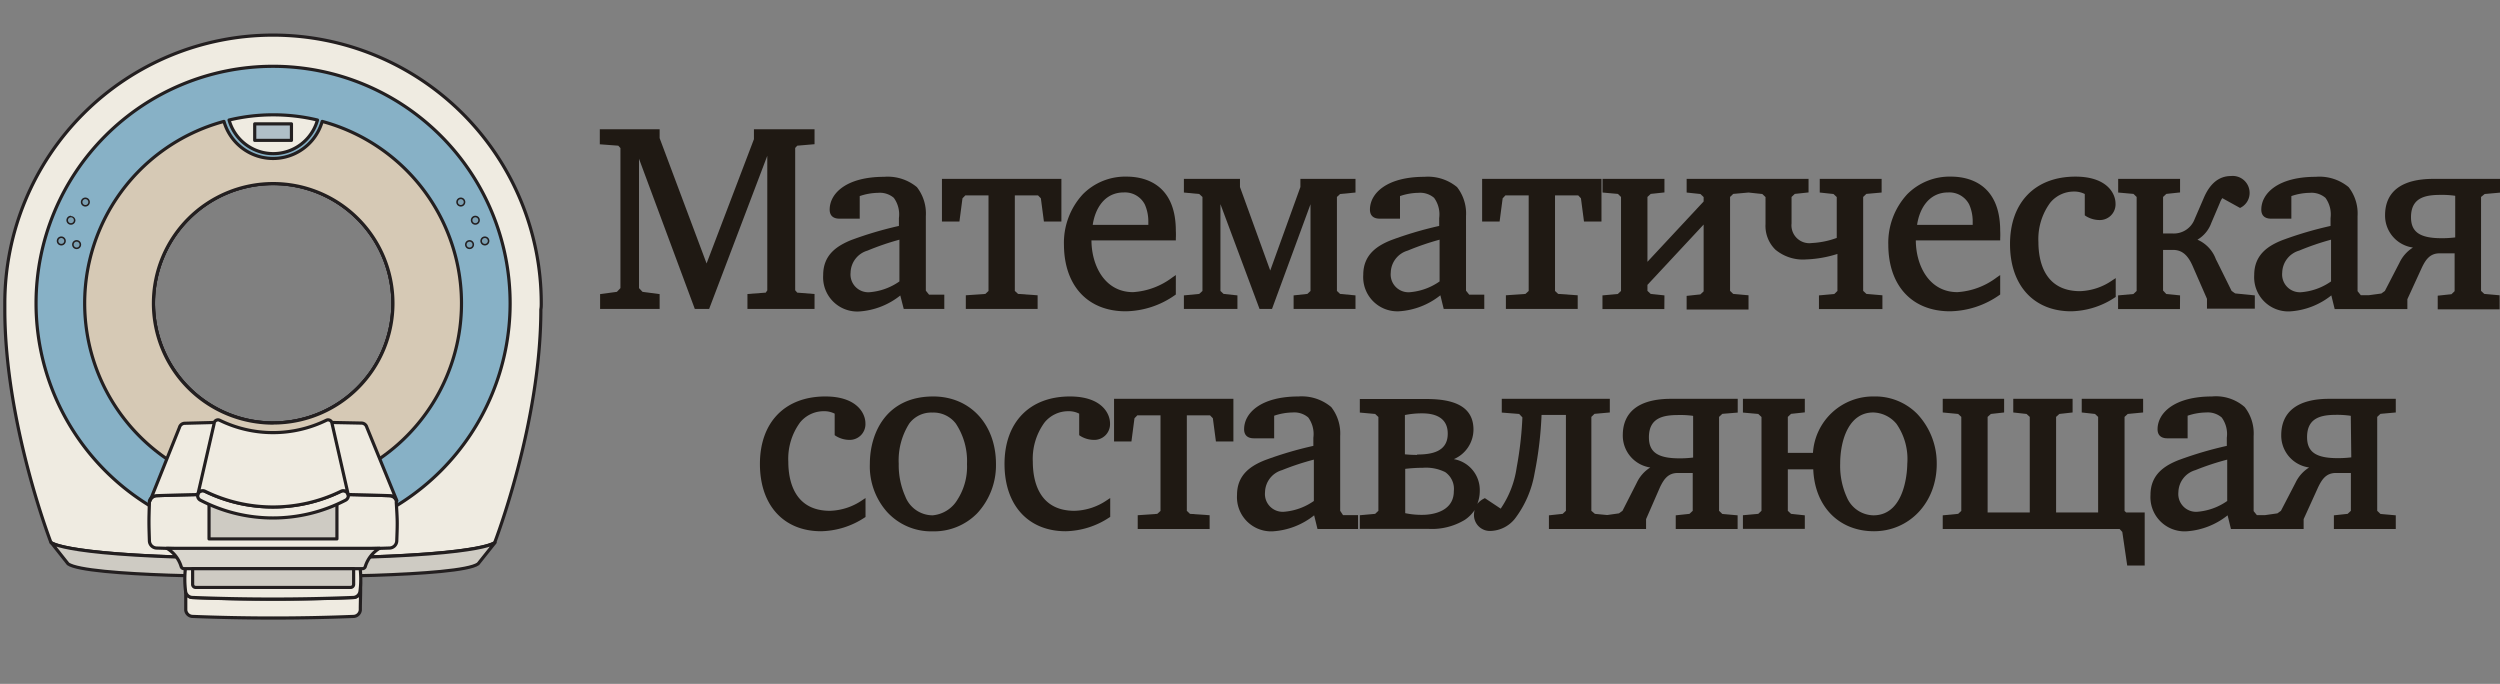 <svg xmlns="http://www.w3.org/2000/svg" viewBox="0 0 254.5 69.62"><rect x="0" y="0" width="254.5" height="69.62" fill="#808080" stroke="none"/><title>logo-ru-msbook</title><g id="Layer_1" data-name="Layer 1"><path d="M55.1,30.88a27.3,27.3,0,0,0-54.61,0c0,.21,0,.41,0,.62h0c0,11.6,4.7,23.73,4.7,23.73l0,0c.24.18,2.73,1.61,22.56,1.61,20,0,22.38-1.43,22.61-1.61l0,0s4.7-12.13,4.7-23.73h0C55.1,31.29,55.1,31.09,55.1,30.88ZM27.8,43.06A12.19,12.19,0,1,1,40,30.87,12.19,12.19,0,0,1,27.8,43.06Z" style="fill:#efebe1;stroke:#231f20;stroke-linejoin:round;stroke-width:0.324px"/><path d="M50.39,55.24l-1.72,2.16c-1.85,1.35-19.19,1.32-21.13,1.32s-18.76,0-20.61-1.32L5.22,55.24c.24.18,2.73,1.61,22.56,1.61C47.76,56.85,50.16,55.42,50.39,55.24Z" style="fill:#cecbc3;stroke:#231f20;stroke-linejoin:round;stroke-width:0.324px"/><path d="M50.39,55.24l0,0" style="fill:none;stroke:#231f20;stroke-linejoin:round;stroke-width:0.324px"/><path d="M5.2,55.23l0,0" style="fill:none;stroke:#231f20;stroke-linejoin:round;stroke-width:0.324px"/><path d="M51.93,30.88A24.13,24.13,0,1,1,27.8,6.75,24.13,24.13,0,0,1,51.93,30.88ZM40,30.87A12.19,12.19,0,1,0,27.8,43.06,12.19,12.19,0,0,0,40,30.87Z" style="fill:#87b1c6;stroke:#231f20;stroke-linejoin:round;stroke-width:0.324px"/><path d="M32.8,12.36a5.2,5.2,0,0,1-10,0,19.18,19.18,0,1,0,10,0Zm-5,30.71A12.19,12.19,0,1,1,40,30.87,12.19,12.19,0,0,1,27.8,43.06Z" style="fill:#d6c9b5;stroke:#231f20;stroke-linejoin:round;stroke-width:0.324px"/><path d="M27.8,11.69a19.21,19.21,0,0,0-4.48.53,4.67,4.67,0,0,0,9,0A19.21,19.21,0,0,0,27.8,11.69Z" style="fill:#efebe1;stroke:#231f20;stroke-linejoin:round;stroke-width:0.324px"/><rect x="25.93" y="12.61" width="3.74" height="1.68" style="fill:#b0bfc8;stroke:#231f20;stroke-linejoin:round;stroke-width:0.324px"/><circle cx="8.69" cy="20.57" r="0.38" style="fill:#7a9fb2"/><path d="M8.69,20.27a.3.3,0,1,1-.3.3.3.3,0,0,1,.3-.3m0-.16a.46.46,0,1,0,.46.46.46.46,0,0,0-.46-.46Z" style="fill:#231f20"/><circle cx="7.22" cy="22.41" r="0.38" style="fill:#7a9fb2"/><path d="M7.22,22.12a.3.3,0,1,1-.3.3.3.3,0,0,1,.3-.3m0-.16a.46.46,0,1,0,.46.46A.46.46,0,0,0,7.22,22Z" style="fill:#231f20"/><circle cx="6.24" cy="24.53" r="0.38" style="fill:#7a9fb2"/><path d="M6.24,24.23a.3.3,0,1,1-.3.3.3.3,0,0,1,.3-.3m0-.16a.46.46,0,1,0,.46.46.46.46,0,0,0-.46-.46Z" style="fill:#231f20"/><circle cx="7.8" cy="24.9" r="0.38" style="fill:#7a9fb2"/><path d="M7.8,24.6a.3.3,0,1,1-.3.3.3.3,0,0,1,.3-.3m0-.16a.46.46,0,1,0,.46.46.46.46,0,0,0-.46-.46Z" style="fill:#231f20"/><circle cx="46.91" cy="20.57" r="0.38" style="fill:#7a9fb2"/><path d="M46.91,20.27a.3.3,0,1,1-.3.3.3.3,0,0,1,.3-.3m0-.16a.46.46,0,1,0,.46.46.46.46,0,0,0-.46-.46Z" style="fill:#231f20"/><circle cx="48.39" cy="22.41" r="0.38" style="fill:#7a9fb2"/><path d="M48.39,22.12a.3.3,0,1,1-.3.3.3.3,0,0,1,.3-.3m0-.16a.46.46,0,1,0,.46.46.46.46,0,0,0-.46-.46Z" style="fill:#231f20"/><circle cx="49.36" cy="24.53" r="0.38" style="fill:#7a9fb2"/><path d="M49.36,24.23a.3.3,0,1,1-.3.3.3.3,0,0,1,.3-.3m0-.16a.46.46,0,1,0,.46.46.46.46,0,0,0-.46-.46Z" style="fill:#231f20"/><circle cx="47.8" cy="24.9" r="0.38" style="fill:#7a9fb2"/><path d="M47.8,24.6a.3.3,0,1,1-.3.3.3.3,0,0,1,.3-.3m0-.16a.46.46,0,1,0,.46.46.46.46,0,0,0-.46-.46Z" style="fill:#231f20"/><path d="M36.68,60.19a.72.72,0,0,1-.66.64c-5.49.22-11,.22-16.45,0a.72.72,0,0,1-.66-.64q0-.64,0-1.26c0,1,0,2.1,0,3.18a.72.72,0,0,0,.66.64c5.49.22,11,.22,16.45,0a.72.72,0,0,0,.66-.64c0-1.08.07-2.13,0-3.18Q36.7,59.55,36.68,60.19Z" style="fill:#efebe1;stroke:#231f20;stroke-linejoin:round;stroke-width:0.324px"/><path d="M36,60.82c-5.49.22-11,.22-16.45,0a.72.72,0,0,1-.66-.64,9.85,9.85,0,0,1,.51-4.57.78.78,0,0,1,.69-.56c5.13-.18,10.23-.18,15.36,0a.78.78,0,0,1,.69.56,9.85,9.85,0,0,1,.51,4.57A.72.72,0,0,1,36,60.82Z" style="fill:#efebe1;stroke:#231f20;stroke-linejoin:round;stroke-width:0.324px"/><path d="M40.39,55.07a.76.76,0,0,1-.71.72q-11.89.39-23.76,0a.76.76,0,0,1-.71-.72c-.06-1.92-.06-2,0-3.9a.71.71,0,0,1,0-.17.76.76,0,0,1,.69-.54q11.89-.39,23.76,0a.76.76,0,0,1,.68.51v0a.71.71,0,0,1,0,.17C40.46,53.1,40.46,53.14,40.39,55.07Z" style="fill:#efebe1;stroke:#231f20;stroke-linejoin:round;stroke-width:0.324px"/><path d="M37.34,43.49h0a.57.57,0,0,0-.52-.42L33.35,43c-1.85,0-3.7,3.44-5.55,3.44S24,42.94,22.14,43l-3.35.09a.57.57,0,0,0-.52.42v0l-3,7.49a.76.76,0,0,1,.69-.54q11.89-.39,23.76,0a.76.76,0,0,1,.68.51Z" style="fill:#efebe1;stroke:#231f20;stroke-linejoin:round;stroke-width:0.324px"/><path d="M27.8,55.82H17a3.3,3.3,0,0,1,1.43,1.81.31.31,0,0,0,.3.26H36.9a.31.31,0,0,0,.3-.26,3.3,3.3,0,0,1,1.43-1.81Z" style="fill:#d9d6ce;stroke:#231f20;stroke-linejoin:round;stroke-width:0.324px"/><path d="M19.61,57.89v1.6a.31.31,0,0,0,.31.31H35.69a.31.31,0,0,0,.31-.31v-1.6Z" style="fill:#cecbc3;stroke:#231f20;stroke-linejoin:round;stroke-width:0.324px"/><polygon points="34.3 54.86 21.28 54.86 21.28 51.07 27.79 52.01 34.3 51.07 34.3 54.86" style="fill:#cecbc3;stroke:#231f20;stroke-linejoin:round;stroke-width:0.324px"/><path d="M35.46,50.46h0a.52.52,0,0,1-.3.47,16,16,0,0,1-14.74,0,.52.52,0,0,1-.3-.47h0a.47.47,0,0,1,0-.11.51.51,0,0,1,.71-.35,15.77,15.77,0,0,0,13.89,0,.51.51,0,0,1,.71.36A.46.46,0,0,1,35.46,50.46Z" style="fill:#efebe1;stroke:#231f20;stroke-linejoin:round;stroke-width:0.324px"/><path d="M33.79,43.06h0a.4.4,0,0,0-.56-.28,12.35,12.35,0,0,1-10.87,0,.4.4,0,0,0-.56.28h0v.05l-1.66,7.24h0a.51.51,0,0,1,.71-.35,15.77,15.77,0,0,0,13.89,0,.51.51,0,0,1,.71.36h0Z" style="fill:#efebe1;stroke:#231f20;stroke-linejoin:round;stroke-width:0.324px"/><polygon points="77.95 29.79 76.09 29.93 76.09 31.45 82.92 31.45 82.92 29.93 81.16 29.79 80.95 29.55 80.95 15.06 81.16 14.83 82.92 14.68 82.92 13.16 76.75 13.16 76.75 14.17 71.93 26.82 67.15 14.06 67.15 13.16 61.06 13.16 61.06 14.69 62.94 14.83 63.16 15.07 63.16 29.33 62.8 29.71 61.09 29.94 61.09 31.45 67.15 31.45 67.15 29.94 65.41 29.71 65.05 29.33 65.05 16.16 70.68 31.31 70.73 31.45 72.19 31.45 78.11 15.86 78.11 29.56 77.95 29.79" style="fill:#1f1913"/><path d="M86.62,24.45C85.31,25,83.8,25.86,83.8,28a3.48,3.48,0,0,0,3.63,3.71,7.49,7.49,0,0,0,4.22-1.63L92,31.45h4.13V30H94.58l-.33-.41V22a4.36,4.36,0,0,0-.91-2.95A4.65,4.65,0,0,0,90,18c-3.83,0-5.54,1.68-5.54,3.34,0,.42.18.92,1,.92h2.06v-2.3a6.1,6.1,0,0,1,1.88-.33,2.18,2.18,0,0,1,1.59.51,2.86,2.86,0,0,1,.52,2.06V23A37.43,37.43,0,0,0,86.62,24.45Zm4.94-.05v4.25a6.15,6.15,0,0,1-3.07,1.1,1.81,1.81,0,0,1-1.9-2,2.39,2.39,0,0,1,1.73-2.24A26.38,26.38,0,0,1,91.56,24.4Z" style="fill:#1f1913"/><polygon points="97.98 20.19 98.27 19.89 100.63 19.89 100.63 29.62 100.31 29.92 98.32 30.06 98.32 31.45 105.63 31.45 105.63 30.06 103.64 29.92 103.31 29.62 103.31 19.89 105.67 19.89 105.96 20.19 106.27 22.55 108.05 22.55 108.05 18.21 95.89 18.21 95.89 22.55 97.67 22.55 97.98 20.19" style="fill:#1f1913"/><path d="M114.6,31.69a8.9,8.9,0,0,0,5-1.64l.1-.07V28l-.35.24a7.4,7.4,0,0,1-4,1.5c-2.9,0-4.23-2.72-4.24-5.27h8.59l0-.2a7.37,7.37,0,0,0,0-.77c0-5-3.49-5.52-5-5.52a6.07,6.07,0,0,0-4.47,1.8,7.28,7.28,0,0,0-1.92,5.16C108.34,29.1,110.74,31.69,114.6,31.69Zm-3.36-8.8c.24-1.64,1.19-3.3,3.17-3.3a2.27,2.27,0,0,1,2.14,1.24,4.28,4.28,0,0,1,.35,1.62v.44Z" style="fill:#1f1913"/><polygon points="124.24 29.62 124.24 20.78 128.22 31.45 129.49 31.45 133.41 20.79 133.41 29.62 133.09 29.92 131.69 30.07 131.69 31.45 137.99 31.45 137.99 30.07 136.42 29.92 136.1 29.62 136.1 20.05 136.42 19.75 137.99 19.6 137.99 18.21 132.38 18.21 132.38 19.04 129.31 27.54 126.23 19.04 126.23 18.21 120.52 18.21 120.52 19.6 122.08 19.75 122.41 20.05 122.41 29.62 122.08 29.92 120.52 30.07 120.52 31.45 125.97 31.45 125.97 30.07 124.56 29.92 124.24 29.62" style="fill:#1f1913"/><path d="M141.61,24.45c-1.32.53-2.83,1.41-2.83,3.53a3.48,3.48,0,0,0,3.63,3.71,7.49,7.49,0,0,0,4.22-1.63l.34,1.39h4.13V30h-1.53l-.33-.41V22a4.36,4.36,0,0,0-.91-2.95A4.65,4.65,0,0,0,145,18c-3.83,0-5.54,1.68-5.54,3.34,0,.42.18.92,1,.92h2.06v-2.3a6.1,6.1,0,0,1,1.88-.33,2.18,2.18,0,0,1,1.59.51,2.86,2.86,0,0,1,.52,2.06V23A37.45,37.45,0,0,0,141.61,24.45Zm4.94-.05v4.25a6.15,6.15,0,0,1-3.07,1.1,1.81,1.81,0,0,1-1.9-2,2.39,2.39,0,0,1,1.73-2.24A26.42,26.42,0,0,1,146.55,24.4Z" style="fill:#1f1913"/><polygon points="152.97 20.19 153.25 19.89 155.62 19.89 155.62 29.62 155.29 29.92 153.3 30.06 153.3 31.45 160.61 31.45 160.61 30.06 158.62 29.92 158.3 29.62 158.3 19.89 160.66 19.89 160.94 20.19 161.25 22.55 163.03 22.55 163.03 18.21 150.88 18.21 150.88 22.55 152.66 22.55 152.97 20.19" style="fill:#1f1913"/><path d="M169.44,30.07l-1.4-.15-.33-.31V29l5.72-6.14v6.8l-.33.31-1.4.15v1.39H178V30.06l-1.56-.14-.32-.31V20.05l.32-.31L178,19.6h0l1.4.15.33.31V22.8a3.39,3.39,0,0,0,1,2.61,4.38,4.38,0,0,0,3.14,1,11.84,11.84,0,0,0,3.18-.56v3.77l-.32.31-1.56.14v1.39h6.46V30.06L190,29.92l-.33-.31V20.05l.32-.31,1.56-.14V18.21h-6.3V19.6l1.4.15.33.31v4.16a8.53,8.53,0,0,1-2.54.52,1.82,1.82,0,0,1-2.06-2V20.05l.33-.31,1.4-.15V18.21H171.7V19.6l1.4.15.33.31v.45l-5.72,6.14V20.05l.33-.31,1.4-.15V18.21h-6.3V19.6l1.56.14.32.31v9.57l-.33.31-1.56.14v1.39h6.3Z" style="fill:#1f1913"/><path d="M198.52,31.69a9,9,0,0,0,5-1.64l.1-.07V28l-.35.24a7.4,7.4,0,0,1-4,1.5c-2.9,0-4.23-2.72-4.24-5.27h8.59l0-.2a7.37,7.37,0,0,0,0-.77c0-5-3.49-5.52-5-5.52a6.07,6.07,0,0,0-4.47,1.8,7.28,7.28,0,0,0-1.92,5.16C192.25,29.1,194.65,31.69,198.52,31.69Zm-3.36-8.8c.24-1.64,1.19-3.3,3.17-3.3a2.27,2.27,0,0,1,2.14,1.24,4.28,4.28,0,0,1,.35,1.62v.44Z" style="fill:#1f1913"/><path d="M210.85,31.69a8.32,8.32,0,0,0,4.42-1.39l.11-.07V28.31l-.35.23a6.1,6.1,0,0,1-3.28,1.1c-3.69,0-4.24-3.16-4.24-5a6.25,6.25,0,0,1,1.2-4,3.11,3.11,0,0,1,2.41-1.14,2.35,2.35,0,0,1,1.11.25v2.17l.1.07a2.64,2.64,0,0,0,1.37.41,1.6,1.6,0,0,0,1.66-1.69c0-1-.86-2.73-4.08-2.73-4.11,0-6.66,2.63-6.66,6.87S207.07,31.69,210.85,31.69Z" style="fill:#1f1913"/><path d="M221.93,30.07l-1.4-.14-.33-.35V25.44h1c.93,0,1.54.52,2.05,1.73l1.42,3.25v1h4.87V30.07l-2-.2-.36-.25-1.44-2.91-.16-.31a3.46,3.46,0,0,0-1.88-2,3.26,3.26,0,0,0,1.41-1.7l.8-1.88.08-.19a1.92,1.92,0,0,1,.24-.46l1.81,1,.11-.06a1.67,1.67,0,0,0,.86-1.5,1.72,1.72,0,0,0-1.9-1.69c-1.22,0-2.16.77-2.79,2.29l-.9,2.08a2.26,2.26,0,0,1-2.21,1.48H220.2V20.05l.33-.31,1.4-.15V18.21h-6.3V19.6l1.56.14.32.31v9.57l-.33.31-1.56.14v1.39h6.3Z" style="fill:#1f1913"/><path d="M252.94,19.75l1.56-.14V18.21h-6.79c-3.21,0-4.91,1.28-4.91,3.71a3.28,3.28,0,0,0,2.84,3.28,3.68,3.68,0,0,0-1.37,1.54l-1.49,2.88-.36.26-1.26.17h-.83l-.33-.41V22a4.36,4.36,0,0,0-.91-2.95A4.65,4.65,0,0,0,235.74,18c-3.83,0-5.54,1.68-5.54,3.34,0,.42.18.92,1,.92h2.06v-2.3a6.1,6.1,0,0,1,1.88-.33,2.18,2.18,0,0,1,1.59.51,2.86,2.86,0,0,1,.52,2.06V23a37.45,37.45,0,0,0-4.94,1.46c-1.32.53-2.83,1.41-2.83,3.53a3.48,3.48,0,0,0,3.63,3.71,7.49,7.49,0,0,0,4.22-1.63l.34,1.39h7.4v-1l1.49-3.25c.37-.75.79-1.42,1.79-1.42h1.53v3.85l-.32.31-1.4.15v1.39h6.3V30.06l-1.56-.14-.33-.31V20.05Zm-3,.19v4.23a11.28,11.28,0,0,1-1.37.08c-2.22,0-3.13-.62-3.13-2.14,0-2,1.46-2.27,3-2.27A9.29,9.29,0,0,1,249.93,19.93ZM237.3,24.4v4.25a6.15,6.15,0,0,1-3.07,1.1,1.81,1.81,0,0,1-1.9-2,2.39,2.39,0,0,1,1.73-2.24A26.42,26.42,0,0,1,237.3,24.4Z" style="fill:#1f1913"/><path d="M84.49,52c-3.69,0-4.24-3.16-4.24-5a6.25,6.25,0,0,1,1.2-4,3.11,3.11,0,0,1,2.41-1.14,2.34,2.34,0,0,1,1.11.25V44.3l.1.07a2.65,2.65,0,0,0,1.37.41,1.6,1.6,0,0,0,1.66-1.69c0-1-.86-2.73-4.08-2.73-4.11,0-6.66,2.63-6.66,6.87s2.45,6.85,6.23,6.85A8.32,8.32,0,0,0,88,52.7l.11-.07V50.7l-.35.23A6.1,6.1,0,0,1,84.49,52Z" style="fill:#1f1913"/><path d="M95,40.36c-4.76,0-6.45,3.7-6.45,6.87a7,7,0,0,0,1.73,4.86,6.07,6.07,0,0,0,4.66,2,6.14,6.14,0,0,0,4.55-1.85,7.18,7.18,0,0,0,1.9-5C101.39,43.19,98.76,40.36,95,40.36Zm3.44,6.87a6.2,6.2,0,0,1-.95,3.6,3.28,3.28,0,0,1-2.55,1.63,3,3,0,0,1-2.78-1.92,7.84,7.84,0,0,1-.67-3.33,7,7,0,0,1,1.07-4.09A2.79,2.79,0,0,1,94.91,42a2.86,2.86,0,0,1,2.4,1.13A6.9,6.9,0,0,1,98.44,47.24Z" style="fill:#1f1913"/><path d="M109.38,52c-3.69,0-4.24-3.16-4.24-5a6.26,6.26,0,0,1,1.2-4,3.12,3.12,0,0,1,2.41-1.14,2.34,2.34,0,0,1,1.11.25V44.3l.1.07a2.65,2.65,0,0,0,1.37.41A1.6,1.6,0,0,0,113,43.09c0-1-.86-2.73-4.08-2.73-4.11,0-6.66,2.63-6.66,6.87s2.45,6.85,6.23,6.85a8.32,8.32,0,0,0,4.42-1.39l.11-.07V50.7l-.35.23A6.1,6.1,0,0,1,109.38,52Z" style="fill:#1f1913"/><polygon points="113.41 44.94 115.18 44.94 115.49 42.58 115.78 42.28 118.14 42.28 118.14 52.01 117.81 52.31 115.82 52.45 115.82 53.85 123.14 53.85 123.14 52.45 121.14 52.31 120.82 52.01 120.82 42.28 123.18 42.28 123.47 42.58 123.78 44.94 125.56 44.94 125.56 40.6 113.41 40.6 113.41 44.94" style="fill:#1f1913"/><path d="M136.43,52V44.39a4.36,4.36,0,0,0-.91-2.95,4.65,4.65,0,0,0-3.33-1.08c-3.83,0-5.54,1.68-5.54,3.34,0,.42.18.92,1,.92h2.06v-2.3a6.1,6.1,0,0,1,1.88-.33,2.18,2.18,0,0,1,1.59.51,2.86,2.86,0,0,1,.52,2.06v.83a37.43,37.43,0,0,0-4.94,1.46c-1.32.53-2.83,1.41-2.83,3.53a3.48,3.48,0,0,0,3.63,3.71,7.49,7.49,0,0,0,4.22-1.63l.34,1.39h4.13V52.44h-1.53Zm-2.68-5.23V51a6.14,6.14,0,0,1-3.07,1.1,1.81,1.81,0,0,1-1.9-2,2.39,2.39,0,0,1,1.73-2.24A26.38,26.38,0,0,1,133.75,46.79Z" style="fill:#1f1913"/><path d="M165.2,44.31A3.28,3.28,0,0,0,168,47.59a3.66,3.66,0,0,0-1.37,1.54L165.17,52l-.36.26-1.2.17-1.25-.12L162,52V42.44l.32-.31,1.56-.14V40.6h-11V42l1.77.14.33.35a35.94,35.94,0,0,1-.58,5.08,9.86,9.86,0,0,1-1.63,4.21l-1.61-1.07-.12.06a2,2,0,0,0-.65.53,3.59,3.59,0,0,0,.25-1.31A3.19,3.19,0,0,0,148,46.74a3.29,3.29,0,0,0,2-3c0-2.1-1.55-3.12-4.75-3.12h-6.82V42l1.56.14.33.31V52l-.33.31-1.56.14v1.39h7a6.47,6.47,0,0,0,3.69-.92,3.66,3.66,0,0,0,1-1,1.93,1.93,0,0,0-.07.52,1.62,1.62,0,0,0,1.69,1.61,3.29,3.29,0,0,0,2.48-1.25,10.58,10.58,0,0,0,2-4.62,37.62,37.62,0,0,0,.71-5.94h2.48V52l-.33.31-1.4.15v1.39h9.89v-1L169,49.57c.37-.75.79-1.42,1.79-1.42h1.53V52l-.33.31-1.4.15v1.39h6.3V52.46l-1.56-.14L175,52V42.44l.33-.31L176.9,42V40.6h-6.79C166.9,40.6,165.2,41.89,165.2,44.31Zm-20.94,2a11.92,11.92,0,0,1-1.24-.06v-4a8.56,8.56,0,0,1,1.77-.17c1.18,0,2.59.36,2.59,2.06C147.39,46,145.72,46.27,144.26,46.27ZM148,50c0,2.29-2.63,2.41-3.15,2.41a8,8,0,0,1-1.8-.17V47.73a15.63,15.63,0,0,1,1.8-.11,4.39,4.39,0,0,1,2.27.44A2.08,2.08,0,0,1,148,50Zm24.36-7.65v4.23a11.62,11.62,0,0,1-1.37.08c-2.22,0-3.13-.62-3.13-2.14,0-2,1.46-2.27,3-2.27A9.4,9.4,0,0,1,172.33,42.33Z" style="fill:#1f1913"/><path d="M190.77,40.36a6.13,6.13,0,0,0-6.21,5.74H182V42.44l.33-.31,1.4-.15V40.6h-6.3V42l1.56.14.33.31V52l-.33.31-1.56.14v1.39h6.3V52.46l-1.4-.15L182,52V47.78h2.59c.15,3.78,2.61,6.3,6.18,6.3s6.39-2.88,6.39-6.85a7.32,7.32,0,0,0-2-5.11A6,6,0,0,0,190.77,40.36Zm-.05,12.1A3,3,0,0,1,188,50.6a7.69,7.69,0,0,1-.67-3.38c0-2.41.88-5.23,3.36-5.23a3.17,3.17,0,0,1,2.38,1.17,6.28,6.28,0,0,1,1.09,4.08C194.16,47.45,194.12,52.46,190.71,52.46Z" style="fill:#1f1913"/><polygon points="216.28 52.02 216.28 42.44 216.6 42.14 218.17 41.99 218.17 40.6 211.92 40.6 211.92 41.99 213.27 42.14 213.59 42.44 213.59 52.17 209.31 52.17 209.31 42.44 209.64 42.14 210.99 41.99 210.99 40.6 204.95 40.6 204.95 41.99 206.3 42.14 206.63 42.44 206.63 52.17 202.34 52.17 202.34 42.44 202.67 42.14 204.02 41.99 204.02 40.6 197.77 40.6 197.77 41.99 199.34 42.14 199.66 42.44 199.66 52.01 199.34 52.31 197.77 52.46 197.77 53.85 215.77 53.85 216.05 54.15 216.55 57.57 218.33 57.57 218.33 52.17 216.45 52.17 216.28 52.02" style="fill:#1f1913"/><path d="M232.23,44.31a3.28,3.28,0,0,0,2.84,3.28,3.67,3.67,0,0,0-1.38,1.54L232.2,52l-.36.26-1.26.18h-.83l-.33-.41V44.39a4.36,4.36,0,0,0-.91-2.95,4.43,4.43,0,0,0-3.33-1.08c-3.83,0-5.54,1.68-5.54,3.34,0,.42.18.92,1,.92h2.06v-2.3a6.1,6.1,0,0,1,1.88-.33,2.18,2.18,0,0,1,1.59.51,2.86,2.86,0,0,1,.52,2.06v.83a37.44,37.44,0,0,0-4.94,1.46c-1.32.53-2.83,1.41-2.83,3.53a3.48,3.48,0,0,0,3.63,3.71,7.49,7.49,0,0,0,4.22-1.63l.34,1.39h7.4v-1L236,49.57c.37-.75.79-1.42,1.79-1.42h1.53V52l-.33.31-1.4.15v1.39h6.3V52.46l-1.56-.14L242,52V42.44l.33-.31,1.56-.14V40.6h-6.79C233.93,40.6,232.23,41.89,232.23,44.31Zm7.13,2.25a11.62,11.62,0,0,1-1.37.08c-2.22,0-3.13-.62-3.13-2.14,0-2,1.46-2.27,3-2.27a9.39,9.39,0,0,1,1.45.1Zm-12.63.23V51a6.14,6.14,0,0,1-3.07,1.1,1.81,1.81,0,0,1-1.9-2,2.39,2.39,0,0,1,1.73-2.24A26.42,26.42,0,0,1,226.73,46.79Z" style="fill:#1f1913"/></g></svg>